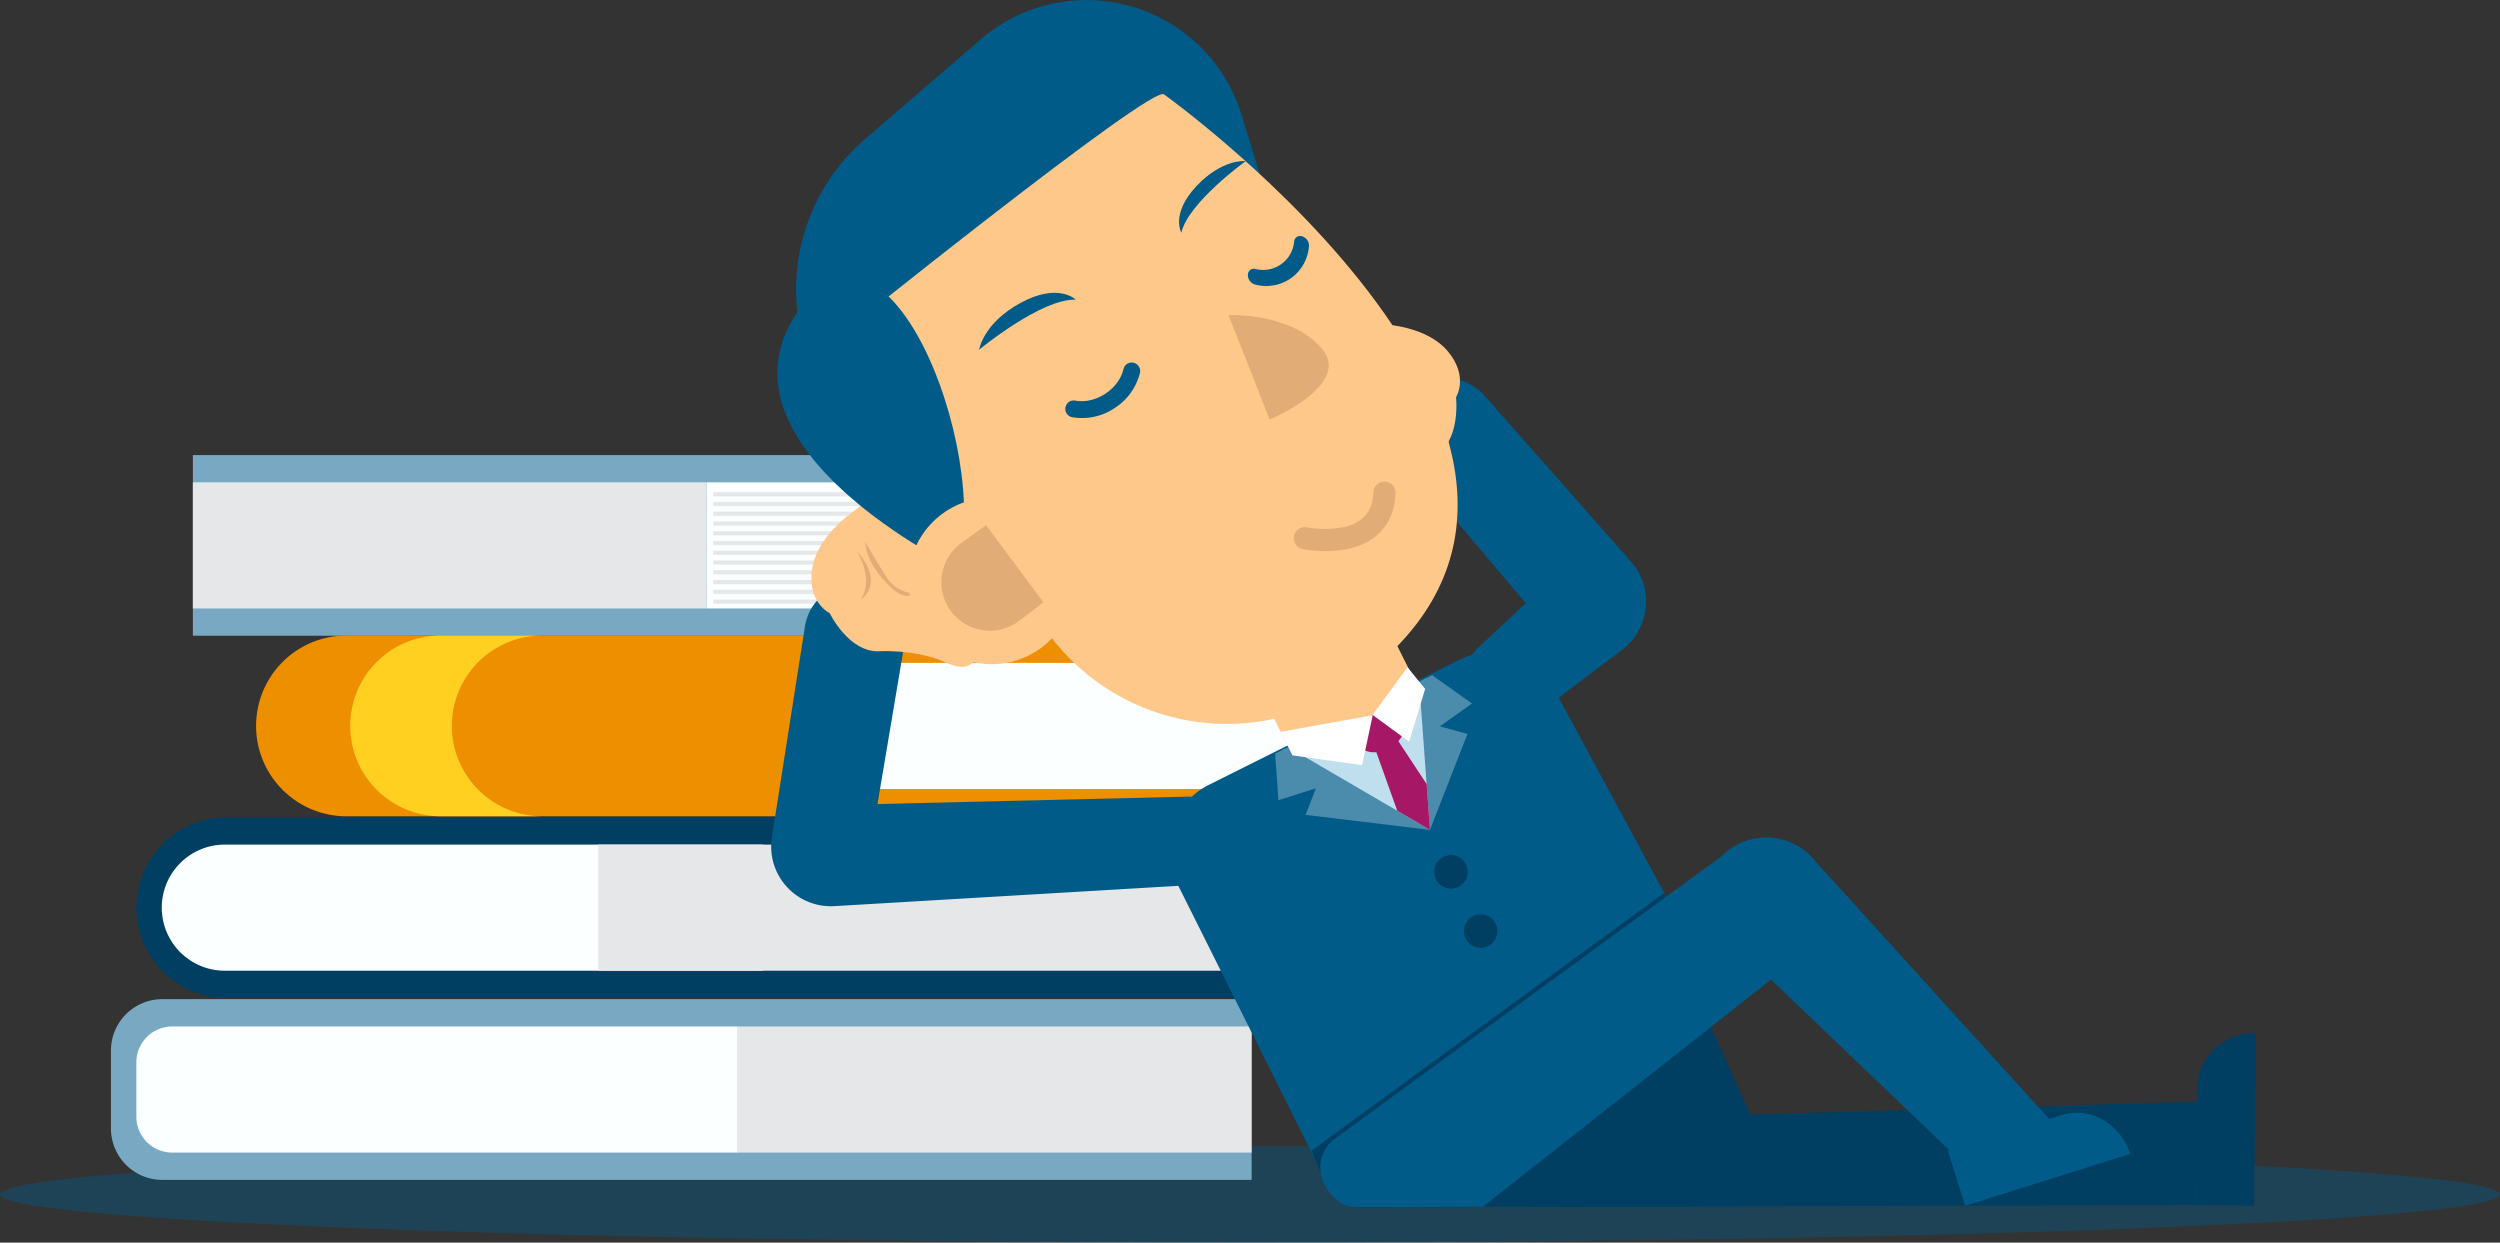 <svg xmlns="http://www.w3.org/2000/svg" width="676" height="336" viewBox="0 0 676 336"><rect x="0" y="0" width="676" height="336" fill="#333333" stroke="none"/><g id="perso_sleeping" data-name="perso sleeping" transform="translate(-244 -321.005)"><ellipse id="Ellipse_168" data-name="Ellipse 168" cx="338" cy="13.036" rx="338" ry="13.036" transform="translate(244 630.933)" fill="#005b89" opacity="0.4"></ellipse><g id="Groupe_805" data-name="Groupe 805" transform="translate(274 591.177)"><path id="Rectangle_18465" data-name="Rectangle 18465" d="M13.887,0H308.435a0,0,0,0,1,0,0V48.867a0,0,0,0,1,0,0H13.887A13.887,13.887,0,0,1,0,34.98V13.887A13.887,13.887,0,0,1,13.887,0Z" fill="#78a8c2"></path><path id="Rectangle_18466" data-name="Rectangle 18466" d="M9.692,0H162.625a0,0,0,0,1,0,0V34.105a0,0,0,0,1,0,0H9.692A9.692,9.692,0,0,1,0,24.413V9.692A9.692,9.692,0,0,1,9.692,0Z" transform="translate(6.872 7.381)" fill="#fbffff"></path><rect id="Rectangle_18467" data-name="Rectangle 18467" width="138.938" height="34.105" transform="translate(169.497 7.381)" fill="#e6e7e8"></rect></g><g id="Groupe_806" data-name="Groupe 806" transform="translate(296.151 444.046)"><path id="Trac&#xE9;_565" data-name="Trac&#xE9; 565" d="M704.048,367.284h284a24.433,24.433,0,0,0,24.434-24.434h0a24.433,24.433,0,0,0-24.434-24.432h-284Z" transform="translate(-704.047 -318.418)" fill="#78a8c2"></path><path id="Trac&#xE9;_566" data-name="Trac&#xE9; 566" d="M783.012,356.718H928.585a17.054,17.054,0,0,0,17.053-17.053h0a17.055,17.055,0,0,0-17.053-17.053H783.012Z" transform="translate(-644.075 -315.233)" fill="#fbffff"></path><rect id="Rectangle_18468" data-name="Rectangle 18468" width="138.938" height="34.105" transform="translate(138.938 41.485) rotate(180)" fill="#e6e7e8"></rect><rect id="Rectangle_18469" data-name="Rectangle 18469" width="150.154" height="1.131" transform="translate(290.87 11.17) rotate(180)" fill="#e6e7e8"></rect><rect id="Rectangle_18470" data-name="Rectangle 18470" width="150.154" height="1.131" transform="translate(290.87 13.809) rotate(180)" fill="#e6e7e8"></rect><rect id="Rectangle_18471" data-name="Rectangle 18471" width="150.154" height="1.131" transform="translate(290.87 16.448) rotate(180)" fill="#e6e7e8"></rect><rect id="Rectangle_18472" data-name="Rectangle 18472" width="150.154" height="1.131" transform="translate(290.87 19.087) rotate(180)" fill="#e6e7e8"></rect><rect id="Rectangle_18473" data-name="Rectangle 18473" width="150.154" height="1.131" transform="translate(290.87 21.727) rotate(180)" fill="#e6e7e8"></rect><rect id="Rectangle_18474" data-name="Rectangle 18474" width="150.154" height="1.131" transform="translate(290.87 24.366) rotate(180)" fill="#e6e7e8"></rect><rect id="Rectangle_18475" data-name="Rectangle 18475" width="150.154" height="1.131" transform="translate(290.87 27.005) rotate(180)" fill="#e6e7e8"></rect><rect id="Rectangle_18476" data-name="Rectangle 18476" width="150.154" height="1.131" transform="translate(290.87 29.644) rotate(180)" fill="#e6e7e8"></rect><rect id="Rectangle_18477" data-name="Rectangle 18477" width="150.154" height="1.131" transform="translate(290.87 32.284) rotate(180)" fill="#e6e7e8"></rect><rect id="Rectangle_18478" data-name="Rectangle 18478" width="150.154" height="1.131" transform="translate(290.87 34.923) rotate(180)" fill="#e6e7e8"></rect><rect id="Rectangle_18479" data-name="Rectangle 18479" width="150.154" height="1.131" transform="translate(290.87 37.562) rotate(180)" fill="#e6e7e8"></rect><rect id="Rectangle_18480" data-name="Rectangle 18480" width="150.154" height="1.131" transform="translate(290.87 40.201) rotate(180)" fill="#e6e7e8"></rect></g><g id="Groupe_807" data-name="Groupe 807" transform="translate(280.873 542.004)"><path id="Trac&#xE9;_568" data-name="Trac&#xE9; 568" d="M1003.8,374.155h-284a24.432,24.432,0,0,0-24.432,24.432h0A24.433,24.433,0,0,0,719.8,423.021h284Z" transform="translate(-695.364 -374.155)" fill="#003f62"></path><path id="Trac&#xE9;_569" data-name="Trac&#xE9; 569" d="M861.894,378.349H716.322A17.054,17.054,0,0,0,699.269,395.4h0a17.052,17.052,0,0,0,17.053,17.053H861.894Z" transform="translate(-692.398 -370.97)" fill="#fbffff"></path><rect id="Rectangle_18484" data-name="Rectangle 18484" width="183.553" height="34.105" transform="translate(124.882 7.38)" fill="#e6e7e8"></rect></g><g id="Groupe_808" data-name="Groupe 808" transform="translate(313.244 492.855)"><path id="Trac&#xE9;_570" data-name="Trac&#xE9; 570" d="M1022.2,346.19h-284a24.434,24.434,0,0,0-24.434,24.434h0A24.434,24.434,0,0,0,738.2,395.058h284Z" transform="translate(-713.762 -346.19)" fill="#ee8f00"></path><path id="Trac&#xE9;_571" data-name="Trac&#xE9; 571" d="M780.148,346.191H752.663a24.431,24.431,0,0,0,0,48.863h27.485a24.431,24.431,0,1,1,0-48.863Z" transform="translate(-702.776 -346.189)" fill="#ffd020"></path><path id="Trac&#xE9;_572" data-name="Trac&#xE9; 572" d="M959.259,350.385H813.685a17.053,17.053,0,0,0-17.053,17.053h0a17.054,17.054,0,0,0,17.053,17.053H959.259Z" transform="translate(-650.823 -343.004)" fill="#fbffff"></path></g><g id="Groupe_742" data-name="Groupe 742" transform="translate(452.519 321.005)"><g id="Groupe_731" data-name="Groupe 731" transform="translate(0 122.755)"><path id="Trac&#xE9;_1069" data-name="Trac&#xE9; 1069" d="M1173.929,1548.347l-83.746,2,7.35-43.687a13.66,13.66,0,0,0-10.681-15.637h0a13.66,13.66,0,0,0-16.282,11.255l-8.943,57.045a16.149,16.149,0,0,0,16.906,18.623l96.388-5.693a11.963,11.963,0,0,0,11.207-13.042h0A11.963,11.963,0,0,0,1173.929,1548.347Z" transform="translate(-1061.427 -1455.681)" fill="#005b89"></path><g id="Groupe_730" data-name="Groupe 730" transform="translate(10.879)"><path id="Trac&#xE9;_1070" data-name="Trac&#xE9; 1070" d="M1082.067,1483.253s5.118,10.594,13.311,10.293,14.5,1.455,17.366,2.752,7.81,3.584,9.99-2.968-13.644-8.2-13.644-8.2,22.575-19.573,23.108-25.294-6.827-7.316-11.866-.411-9.808,9.8-9.146,7.915,15.3-16.6,11.146-20.882-8.978-.422-10.192,2.229-6.494,13.5-8,12.733,11.142-16.707,7.314-19.94-6.134.3-8.142,3.711-5.666,14.318-7.092,13.342,6.619-14.436,3.138-16.884-5.084,2.438-6.533,6.725-2.3,6.012-3.858,7.042-10.627,7.494-11.719,16.289S1082.067,1483.253,1082.067,1483.253Z" transform="translate(-1077.11 -1440.205)" fill="#fec88a"></path><path id="Trac&#xE9;_1071" data-name="Trac&#xE9; 1071" d="M1112.9,1488.346a9.353,9.353,0,0,1-9.139-4.566c-3.61-5.585-5.6-9.325-5.6-9.325s-.231,4.157,4.2,9.426S1109.007,1489.917,1112.9,1488.346Z" transform="translate(-1083.559 -1450.696)" fill="#e2ac76"></path><path id="Trac&#xE9;_1072" data-name="Trac&#xE9; 1072" d="M1094.6,1477.763s5.115,7.612,1.148,13.37C1095.744,1491.133,1102.781,1486.922,1094.6,1477.763Z" transform="translate(-1082.466 -1451.709)" fill="#e2ac76"></path></g></g><g id="Groupe_733" data-name="Groupe 733" transform="translate(129.223 79.799)"><path id="Trac&#xE9;_1073" data-name="Trac&#xE9; 1073" d="M1327.073,1483.417l12.865-12.015-32.154-38.005a13.867,13.867,0,0,1,.9-18.882h0a13.867,13.867,0,0,1,20.082.75l39.586,44.857a16.408,16.408,0,0,1-2.438,23.968l-23.466,17.653a11.978,11.978,0,0,1-16.59-2.135h0A11.979,11.979,0,0,1,1327.073,1483.417Z" transform="translate(-1265.107 -1388.101)" fill="#005b89"></path><g id="Groupe_732" data-name="Groupe 732"><path id="Trac&#xE9;_1074" data-name="Trac&#xE9; 1074" d="M1303.677,1405.787s1.379,11.684-5.692,15.834-11.447,9.022-13.163,11.657-4.658,7.22-10.019,2.868,7.1-14.25,7.1-14.25-29.558-4.37-33.083-8.906,1.824-9.839,9.785-6.726,13.536,2.988,11.967,1.758-21.828-5.773-20.625-11.617,7.344-5.182,9.792-3.6,12.731,7.889,13.595,6.434-18.377-8.1-16.886-12.882,5.336-3.042,8.86-1.248,12.474,9.028,13.152,7.438-13.34-8.614-11.722-12.549,5.6-.678,9.124,2.159,5.168,3.835,7.038,3.864,12.99.606,18.638,7.436S1303.677,1405.787,1303.677,1405.787Z" transform="translate(-1247.711 -1378.178)" fill="#fec88a"></path><path id="Trac&#xE9;_1075" data-name="Trac&#xE9; 1075" d="M1294.564,1421.642a9.353,9.353,0,0,0,5.251-8.763c.042-6.649-.294-10.871-.294-10.871s2.43,3.381,1.524,10.207S1298.691,1420.873,1294.564,1421.642Z" transform="translate(-1262.062 -1385.477)" fill="#e2ac76"></path><path id="Trac&#xE9;_1076" data-name="Trac&#xE9; 1076" d="M1306.364,1402.877s-.221,9.169,6.219,11.891C1312.583,1414.768,1304.385,1415,1306.364,1402.877Z" transform="translate(-1265.582 -1385.743)" fill="#e2ac76"></path></g></g><g id="Groupe_734" data-name="Groupe 734" transform="translate(204.677 279.282)"><path id="Trac&#xE9;_1077" data-name="Trac&#xE9; 1077" d="M1405.728,1687.234l180.8-5.225-.281,28-180.756.471Z" transform="translate(-1405.495 -1663.412)" fill="#003f62"></path><path id="Trac&#xE9;_1078" data-name="Trac&#xE9; 1078" d="M1666.067,1701.794l15.583.156.47-46.749h0c-8.607-.087-15.648,6.347-15.729,14.37Z" transform="translate(-1485.311 -1655.201)" fill="#003f62"></path></g><path id="Trac&#xE9;_1079" data-name="Trac&#xE9; 1079" d="M1376.6,1640.272l-105.72,31.34,9.708,20.652h90.858c14.431,0,26.8-12.111,17.944-23.506Z" transform="translate(-1123.965 -1365.918)" fill="#003f62"></path><path id="Trac&#xE9;_1080" data-name="Trac&#xE9; 1080" d="M1360.946,1602.279l-103.862,54.779-38.586-77.225a19.6,19.6,0,0,1,8.772-26.29L1294.8,1519.8a19.6,19.6,0,0,1,26,8.212Z" transform="translate(-1108.905 -1341.326)" fill="#005b89"></path><rect id="Rectangle_18544" data-name="Rectangle 18544" width="38.594" height="41.353" transform="translate(126.922 176.171) rotate(-26.549)" fill="#fec88a"></rect><path id="Trac&#xE9;_1081" data-name="Trac&#xE9; 1081" d="M1073.5,1356.91h0a53.668,53.668,0,0,1,16.3-56.353l31.277-26.943A43.839,43.839,0,0,1,1191.606,1294l8.326,27.2Z" transform="translate(-1064.406 -1262.966)" fill="#005b89"></path><path id="Trac&#xE9;_1082" data-name="Trac&#xE9; 1082" d="M1227.481,1458.041q-.392.291-.782.576c-26.4,19.242-63.436,13.37-82.936-12.844l-58.833-79.09s87.42-70.367,89.976-66.93C1174.906,1299.753,1310.163,1396.536,1227.481,1458.041Z" transform="translate(-1068.626 -1274.197)" fill="#fec88a"></path><path id="Trac&#xE9;_1083" data-name="Trac&#xE9; 1083" d="M1112.646,1449.891s-67.641-32.616-43.646-68.966S1121.783,1417.577,1112.646,1449.891Z" transform="translate(-1062.169 -1296.161)" fill="#005b89"></path><g id="Groupe_737" data-name="Groupe 737" transform="translate(56.248 43.542)"><path id="Trac&#xE9;_1084" data-name="Trac&#xE9; 1084" d="M1168.622,1378.951s-4.681-4.669-14.882.863-11.227,12.672-11.227,12.672S1159.15,1378.688,1168.622,1378.951Z" transform="translate(-1142.512 -1341.471)" fill="#005b89"></path><path id="Trac&#xE9;_1085" data-name="Trac&#xE9; 1085" d="M1221.047,1345.108s-2.957-5.052,4.058-12.56,13.363-6.8,13.363-6.8S1222.934,1336.933,1221.047,1345.108Z" transform="translate(-1166.378 -1325.735)" fill="#005b89"></path><path id="Trac&#xE9;_1086" data-name="Trac&#xE9; 1086" d="M1239.708,1385.766s17.021-.7,25.275,9.107-14.151,19.139-14.151,19.139Z" transform="translate(-1172.284 -1344.12)" fill="#e2ac76"></path><g id="Groupe_735" data-name="Groupe 735" transform="translate(23.256 54.436)"><path id="Trac&#xE9;_1087" data-name="Trac&#xE9; 1087" d="M1189.412,1416.574a15.77,15.77,0,0,1-11.519,2.46,2.287,2.287,0,0,1,.863-4.491c5.485,1.052,11.826-3.1,13.053-8.55a2.287,2.287,0,0,1,4.462,1A15.771,15.771,0,0,1,1189.412,1416.574Z" transform="translate(-1176.037 -1404.208)" fill="#005b89"></path></g><g id="Groupe_736" data-name="Groupe 736" transform="translate(72.655 20.271)"><path id="Trac&#xE9;_1088" data-name="Trac&#xE9; 1088" d="M1258.924,1366.354a11.664,11.664,0,0,1-9.767,1.713,2.662,2.662,0,0,1-1.9-2.613,1.629,1.629,0,0,1,2.121-1.567,8.4,8.4,0,0,0,10.379-7.362,1.629,1.629,0,0,1,2.18-1.484,2.664,2.664,0,0,1,1.837,2.661A11.665,11.665,0,0,1,1258.924,1366.354Z" transform="translate(-1247.249 -1354.957)" fill="#005b89"></path></g><path id="Trac&#xE9;_1270" data-name="Trac&#xE9; 1270" d="M86.642,99.481a33.34,33.34,0,0,1-6.168-.551,3,3,0,0,1,1.2-5.879c2.637.531,10.409,1.178,14.652-2.152,2.061-1.617,3.129-4.014,3.266-7.327a3,3,0,0,1,5.995.248c-.212,5.111-2.088,9.086-5.577,11.814C96.021,98.754,90.718,99.481,86.642,99.481Z" transform="translate(7 6)" fill="#e2ac76"></path></g><g id="Groupe_738" data-name="Groupe 738" transform="translate(34.077 131.514)"><ellipse id="Ellipse_139" data-name="Ellipse 139" cx="22.522" cy="22.522" rx="22.522" ry="22.522" transform="translate(0 44.565) rotate(-81.644)" fill="#fec88a"></ellipse><path id="Trac&#xE9;_1090" data-name="Trac&#xE9; 1090" d="M1132.981,1472.862a13.113,13.113,0,0,0,15.653,21.042c.517-.384,6.252-4.728,6.7-5.17l-15.471-20.8C1139.308,1468.233,1133.5,1472.477,1132.981,1472.862Z" transform="translate(-1115.803 -1457.418)" fill="#e2ac76"></path></g><path id="Trac&#xE9;_1091" data-name="Trac&#xE9; 1091" d="M1320.376,1603.172a4.531,4.531,0,1,0,2.028-6.079A4.531,4.531,0,0,0,1320.376,1603.172Z" transform="translate(-1140.599 -1365.401)" fill="#003f62"></path><path id="Trac&#xE9;_1092" data-name="Trac&#xE9; 1092" d="M1331.925,1626.287a4.531,4.531,0,1,0,2.028-6.078A4.531,4.531,0,0,0,1331.925,1626.287Z" transform="translate(-1144.136 -1372.498)" fill="#003f62"></path><g id="Groupe_740" data-name="Groupe 740" transform="translate(136.279 180.452)"><path id="Trac&#xE9;_1093" data-name="Trac&#xE9; 1093" d="M1260.593,1547.053l24.5-9.434,14.535-10.069.951,41.064Z" transform="translate(-1258.712 -1524.669)" fill="#bfdeee"></path><path id="Trac&#xE9;_1094" data-name="Trac&#xE9; 1094" d="M1299.749,1576.866l-33.652-4.051,2.827-7.2-10.155,3.229-.887-12.6,3.512-1.755Z" transform="translate(-1257.882 -1532.921)" fill="#4b8bac"></path><path id="Trac&#xE9;_1095" data-name="Trac&#xE9; 1095" d="M1316.94,1568.276l10.136-25.93-7.456-2.063,8.68-6.182-10.78-7.654-3.512,1.755Z" transform="translate(-1275.073 -1524.331)" fill="#4b8bac"></path><g id="Groupe_739" data-name="Groupe 739" transform="translate(18.989 9.464)"><path id="Trac&#xE9;_1096" data-name="Trac&#xE9; 1096" d="M1285.256,1544.178l14.282-7.137s5.4,8.467-2.678,12.5S1285.256,1544.178,1285.256,1544.178Z" transform="translate(-1285.256 -1537.041)" fill="#a61866"></path><path id="Trac&#xE9;_1097" data-name="Trac&#xE9; 1097" d="M1310.711,1563.23l.908,12.392-8.847-5.164-5.664-15.84-.49-1.379,5.641-2.819.809,1.219Z" transform="translate(-1288.737 -1541.139)" fill="#a61866"></path></g><path id="Trac&#xE9;_1098" data-name="Trac&#xE9; 1098" d="M1260.045,1546.545l24.88-4.48-2.866,13.511-18.834-2.668Z" transform="translate(-1258.544 -1529.116)" fill="#fff"></path><path id="Trac&#xE9;_1099" data-name="Trac&#xE9; 1099" d="M1295.843,1536.253l9.907,7.246,4.317-14.277-4.747-5.824Z" transform="translate(-1269.51 -1523.398)" fill="#fff"></path></g><g id="Groupe_741" data-name="Groupe 741" transform="translate(146.09 226.453)"><path id="Trac&#xE9;_1406" data-name="Trac&#xE9; 1406" d="M-41.485,100.042l-3.951-9.325L49.983,20.97,52.1,26.847Z" transform="translate(45.436 -6)" fill="#003f62"></path><path id="Trac&#xE9;_1100" data-name="Trac&#xE9; 1100" d="M1520.116,1697.371l4.673,14.866,44.6-14.02h0c-2.581-8.21-10.878-12.916-18.532-10.51Z" transform="translate(-1348.017 -1612.652)" fill="#005b89"></path><path id="Trac&#xE9;_1101" data-name="Trac&#xE9; 1101" d="M1297.484,1669.376l105.463-77.039a16.952,16.952,0,0,1,25.492,1.417l63.457,69.959-26.612,8.749-48.917-46.8-77.979,61.463c-.226-.165-24.285.15-24.367,0h-10.537C1298.012,1687.129,1290.133,1676.9,1297.484,1669.376Z" transform="translate(-1292.088 -1587.23)" fill="#005b89"></path></g></g></g></svg>
